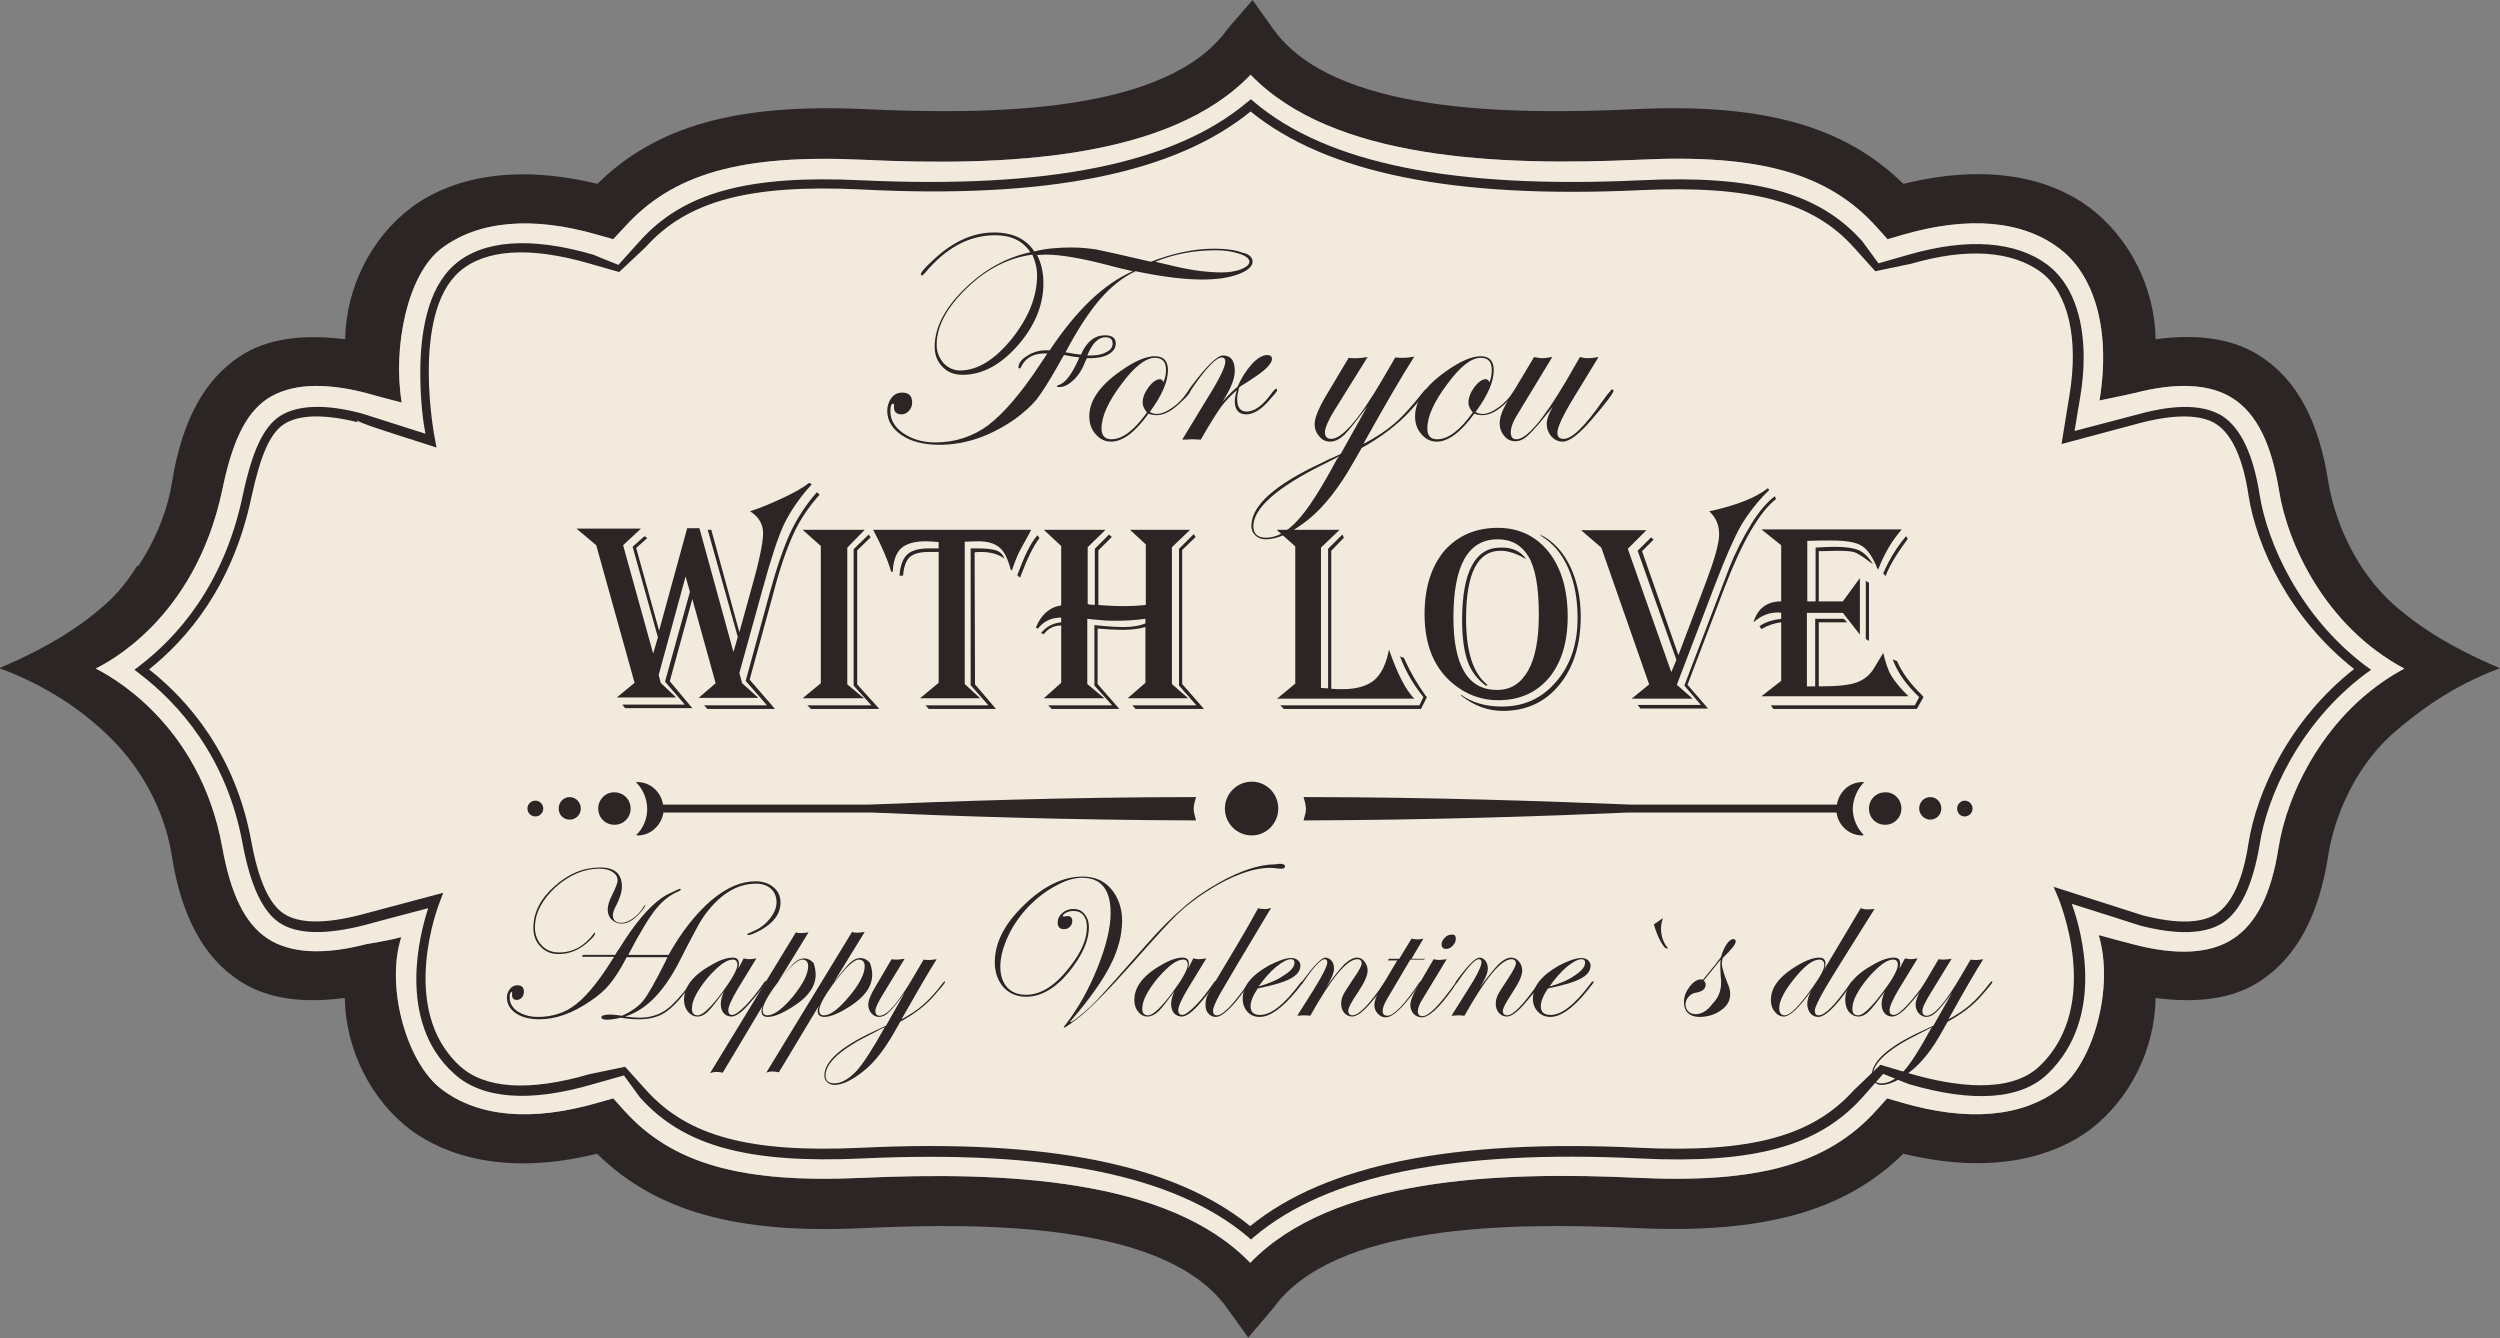 <?xml version="1.0" encoding="utf-8"?>
<!-- Generator: Adobe Illustrator 19.0.0, SVG Export Plug-In . SVG Version: 6.00 Build 0)  -->
<svg version="1.1" id="图层_1" xmlns="http://www.w3.org/2000/svg" xmlns:xlink="http://www.w3.org/1999/xlink" x="0px" y="0px"
	 width="632.3px" height="338.4px" viewBox="0 0 632.3 338.4" style="enable-background:new 0 0 632.3 338.4;" xml:space="preserve"
	>
<rect x="0" y="0" width="632.3" height="338.4" fill="#808080" stroke="none"/>
<style type="text/css">
	.st0{fill:#2B2526;}
	.st1{fill:#F2EADD;}
</style>
<g>
	<g>
		<path class="st0" d="M605.4,152.9c-10.3-9.2-15.1-22.3-16.5-30.9c-2.4-15.5-8-26-17.2-31.9c-7-4.6-16.1-5.7-26.5-4.3
			c-0.2-12.9-6.5-25.6-16.7-33.3c-8.4-6.3-23.5-11.8-47.1-6c-14.8-14.5-35.1-20.4-67.6-18.9c-32.1,1.5-76.6,1.1-91.8-20.3L316.8,0
			l-6.3,7.3c-15.2,21.4-59.7,21.8-91.8,20.3c-32.4-1.5-52.8,4.3-67.6,18.9c-23.5-5.7-38.7-0.3-47.1,6c-10.2,7.7-16.5,20.4-16.7,33.3
			c-10.5-1.3-19.6-0.3-26.6,4.3c-9.1,6-14.7,16.4-17.2,31.9c-0.9,5.9-3.6,13.8-8.5,21.1h-0.3c-2.2,3.5-4.7,6.8-8,9.7
			c-5.2,4.7-13.2,10.4-26.9,16.2c12.4,4.5,21,11,25.9,15.5c14.6,13.1,17.1,28.2,17.7,31.6c2.4,15.5,8,26,17.2,32
			c7,4.6,16.1,5.7,26.6,4.3c0.2,12.9,6.5,25.7,16.7,33.4c8.4,6.2,23.6,11.8,47.1,6c14.8,14.5,35.1,20.4,67.6,18.8
			c32.2-1.5,76.6-1,91.8,20.3l5.3,7.4l6.3-7.4c15.2-21.3,59.7-21.8,91.8-20.3c32.4,1.5,52.8-4.3,67.6-18.8c23.5,5.7,38.7,0.2,47.1-6
			c10.2-7.7,16.5-20.4,16.7-33.4c10.4,1.4,19.6,0.3,26.5-4.3c9.1-6,14.8-16.4,17.2-32c1.4-8.9,6.5-22.5,17.5-31.6
			c5.1-4.3,13.5-10.9,25.9-15.5C618.7,163.3,610.7,157.6,605.4,152.9z M576.3,214.3c-1.8,11.8-5.6,19.3-11.6,23.2
			c-5.7,3.7-14.1,4.2-24.9,1.4c0,0-6.2-1.6-9-2.4c4,13.3-1.4,32.5-10.1,39c-9.4,7.1-23.1,8.2-39.6,3.4l-3.8-1.1l-2.7,3
			c-12.3,13.6-29.7,18.5-60.2,17.1c-35.6-1.7-77.5,0-98.2,21.5c-20.6-21.5-62.6-23.1-98.2-21.5c-30.5,1.4-48-3.5-60.2-17.1l-2.7-3
			l-3.9,1.1c-16.5,4.8-30.2,3.7-39.5-3.4c-8.7-6.5-14.3-25.7-10.2-38.5c-3.2,0.9-8.9,1.8-8.9,1.8c-10.8,2.8-19.2,2.3-24.9-1.4
			c-5.9-3.9-9.4-11.5-11.5-23.2c-5.8-32-29.6-43.9-32-45.1c2.3-1.2,25-12.1,32-45.1c2.4-11.6,5.6-19.3,11.5-23.2
			c5.7-3.7,14.1-4.2,24.9-1.4c0,0,4.9,1.4,9,2.4c-2.3-13.9,1.4-32.5,10.1-39c9.3-7,23-8.2,39.5-3.4l3.9,1.1l2.8-3
			c12.2-13.6,29.6-18.5,60.2-17.1c35.6,1.7,77.5,0.1,98.2-21.5c20.7,21.5,62.6,23.1,98.2,21.5c30.6-1.5,48,3.5,60.2,17.1l2.7,3
			l3.8-1.1c16.5-4.8,30.2-3.7,39.6,3.4c8.7,6.5,13.2,20.2,10.2,38.5c3-0.6,8.9-1.9,8.9-1.9c10.8-2.8,19.2-2.3,24.9,1.4
			c6,3.9,9.7,11.5,11.6,23.2c2.1,13.3,11.5,34.3,31.7,45.1C587.8,180,578.4,201.1,576.3,214.3z"/>
		<path id="XMLID_116_" class="st1" d="M576.3,214.3c-1.8,11.8-5.6,19.3-11.6,23.2c-5.7,3.7-14.1,4.2-24.9,1.4c0,0-6.2-1.6-9-2.4
			c4,13.3-1.4,32.5-10.1,39c-9.4,7.1-23.1,8.2-39.6,3.4l-3.8-1.1l-2.7,3c-12.3,13.6-29.7,18.5-60.2,17.1c-35.6-1.7-77.5,0-98.2,21.5
			c-20.6-21.5-62.6-23.1-98.2-21.5c-30.5,1.4-48-3.5-60.2-17.1l-2.7-3l-3.9,1.1c-16.5,4.8-30.2,3.7-39.5-3.4
			c-8.7-6.5-14.3-25.7-10.2-38.5c-3.2,0.9-8.9,1.8-8.9,1.8c-10.8,2.8-19.2,2.3-24.9-1.4c-5.9-3.9-9.4-11.5-11.5-23.2
			c-5.8-32-29.6-43.9-32-45.1c2.3-1.2,25-12.1,32-45.1c2.4-11.6,5.6-19.3,11.5-23.2c5.7-3.7,14.1-4.2,24.9-1.4c0,0,4.9,1.4,9,2.4
			c-2.3-13.9,1.4-32.5,10.1-39c9.3-7,23-8.2,39.5-3.4l3.9,1.1l2.8-3c12.2-13.6,29.6-18.5,60.2-17.1c35.6,1.7,77.5,0.1,98.2-21.5
			c20.7,21.5,62.6,23.1,98.2,21.5c30.6-1.5,48,3.5,60.2,17.1l2.7,3l3.8-1.1c16.5-4.8,30.2-3.7,39.6,3.4c8.7,6.5,13.2,20.2,10.2,38.5
			c3-0.6,8.9-1.9,8.9-1.9c10.8-2.8,19.2-2.3,24.9,1.4c6,3.9,9.7,11.5,11.6,23.2c2.1,13.3,11.5,34.3,31.7,45.1
			C587.8,180,578.4,201.1,576.3,214.3z"/>
		<path class="st0" d="M315.5,25.8c-18.5,15.6-50.4,22-97.6,19.8c-28.8-1.4-45.1,3.1-56.1,15.4l-5.4,6l-6.4-2.6
			c-15.8-4.6-28-3.7-35.1,2.6c-6.9,6.1-8.6,17.5-8.6,27.3c0,7.4,0.8,12.9,1.3,15.4c-3.1-1-16-5.1-16-5.1c-9.3-2.5-16.5-2.2-20.9,0.7
			c-4.1,2.8-6.9,8.7-9.3,20c-4.8,22.9-16.8,36-26.1,43.1l-1.3,1l1.3,1c9.7,7.4,22.1,20.9,26.1,43.2c2,10.5,5,16.9,9.3,19.8
			c4.4,2.9,11.6,3.1,21.4,0.6c0,0,12.6-3.4,16.2-4.3c-1.1,3.4-3,10.2-3,17.9c0,8.2,2.1,17.3,9.6,24c7,6.4,19.2,7.3,35.1,2.6l7.8-2.2
			l4.1,5.6c11,12.3,27.3,16.7,56.1,15.4c47.2-2.2,79.1,4.2,97.6,19.8l0.8,0.7l0.8-0.7c18.5-15.6,50.5-22.1,97.6-19.8
			c28.9,1.4,45.1-3.1,56.2-15.4l5.3-6l6.5,2.6c16.4,4.8,28.5,3.9,35.2-2.7c7.2-7,9.4-16,9.4-24.1c0-8.1-2.1-15.2-3.4-18.8
			c3.9,1.2,17.3,5.5,17.3,5.5c9.3,2.4,16.4,2.2,20.9-0.7c4.5-3,7.6-9.7,9.3-19.7c1.8-12.1,10-30.7,26.8-43.3l1.4-1l-1.4-1
			c-16.7-12.6-24.9-31.2-26.8-43.3c-1.6-10.1-4.7-16.7-9.3-19.8c-4.5-2.9-11.6-3.2-21.1-0.6c0,0-13.3,3.5-16.4,4.3
			c0.4-2.6,1.4-8.4,1.4-8.4c0.6-3.6,0.9-7,0.9-10.2c0-10.6-3.2-18.9-9.1-23.4c-8-6-20.2-6.9-35.1-2.6l-7.7,2.2l-4.1-5.6
			c-11-12.3-27.3-16.8-56.2-15.4c-47.1,2.2-79.1-4.2-97.6-19.8l-0.8-0.7L315.5,25.8z M316.3,28.2c19.2,15.6,51.3,22.1,98.5,19.9
			c28-1.3,43.7,2.9,54.1,14.5l5.4,6l9.1-1.9c14.1-4.1,25.5-3.3,32.9,2.2c6.8,5.2,9.5,16.8,7.1,31.1l-2,12.3l20.2-5.4
			c8.6-2.2,15.2-2.1,19,0.4c3.9,2.6,6.7,8.6,8.1,18c2,12.8,10.2,30.9,26.7,43.9c-16.5,13-24.6,31.1-26.7,44
			c-1.4,9.3-4.2,15.3-8.1,17.9c-3.8,2.5-10.2,2.6-18.7,0.4c-0.3-0.1-22.5-7.2-22.5-7.2l1.1,2.6c0.1,0.2,11.5,27.1-4.5,42.6
			c-7.5,7.4-21.9,5.2-32.7,2.1l-7.7-2.3l-6.7,6.4c-10.5,11.7-26.1,15.9-54.2,14.6c-47.2-2.3-79.4,4.3-98.5,19.8
			c-19.2-15.6-51.3-22.1-98.6-19.8c-28,1.3-43.6-2.9-54.1-14.5l-5.4-6l-9.1,1.9c-15.1,4.4-26.4,3.7-32.7-2.1
			c-15.8-14.4-5.2-41.2-5.1-41.4l0.9-2.4l-21,5.6c-9,2.3-15.5,2.2-19.3-0.3c-3.7-2.4-6.4-8.4-8.2-18.1c-4-22.2-16-35.9-25.9-43.7
			c9.4-7.5,21.1-20.8,25.9-43.6c2.3-10.6,4.7-16.1,8.2-18.4c3.8-2.5,10.2-2.6,18.7-0.5c0,0-0.2-0.3-0.3-0.5
			c1.5,0.9,5.8,2.3,18.1,6.2l2.1,0.7l-0.4-2.2c-0.1-0.3-6.1-31.5,6.2-42.3c6.5-5.7,17.8-6.4,32.7-2.1l7.7,2.2l6.7-6.3
			c10.5-11.7,26.2-15.9,54.2-14.6C265,50.4,297.1,43.8,316.3,28.2z"/>
	</g>
	<g>
		<path id="XMLID_113_" class="st0" d="M323.3,204.5c0,3.7-3,6.8-6.7,6.8c-3.8,0-6.8-3.1-6.8-6.8c0-3.8,3.1-6.8,6.8-6.8
			C320.3,197.7,323.3,200.7,323.3,204.5z"/>
		<path id="XMLID_112_" class="st0" d="M480.9,204.5c0,2.3-1.8,4.1-4.1,4.1c-2.4,0-4.1-1.8-4.1-4.1c0-2.3,1.8-4.1,4.1-4.1
			C479.1,200.3,480.9,202.2,480.9,204.5z"/>
		<path id="XMLID_111_" class="st0" d="M491,204.5c0,1.6-1.3,2.8-2.8,2.8s-2.8-1.3-2.8-2.8c0-1.6,1.2-2.9,2.8-2.9
			S491,202.9,491,204.5z"/>
		<path id="XMLID_110_" class="st0" d="M498.9,204.5c0,1.1-0.9,2-2,2c-1.1,0-1.9-0.9-1.9-2c0-1.1,0.9-2,1.9-2
			C498,202.5,498.9,203.4,498.9,204.5z"/>
		<path id="XMLID_109_" class="st0" d="M471.5,197.8h-0.4c-3.4,0-6,2.5-6.5,5.7h-52.1c-20.4-0.8-49.7-1.9-82.8-1.9
			c0.2,0.9,0.6,1.8,0.6,3c0,1.1-0.4,1.9-0.6,2.9c32.7-0.1,61.8-1.1,82.2-2h52.6c0.4,3.2,3.1,5.8,6.5,5.8c0.1,0,0.2-0.1,0.4-0.1
			c-1.7-1.7-2.8-4.1-2.8-6.7C468.7,201.9,469.8,199.5,471.5,197.8z"/>
		<path id="XMLID_108_" class="st0" d="M151.3,204.5c0,2.3,1.8,4.1,4.1,4.1c2.3,0,4.1-1.8,4.1-4.1c0-2.3-1.8-4.1-4.1-4.1
			C153.2,200.3,151.3,202.2,151.3,204.5z"/>
		<path id="XMLID_107_" class="st0" d="M141.3,204.5c0,1.6,1.2,2.8,2.8,2.8c1.6,0,2.8-1.3,2.8-2.8c0-1.6-1.3-2.9-2.8-2.9
			C142.5,201.6,141.3,202.9,141.3,204.5z"/>
		<path id="XMLID_106_" class="st0" d="M133.4,204.5c0,1.1,0.9,2,2,2c1.1,0,2-0.9,2-2c0-1.1-0.9-2-2-2
			C134.3,202.5,133.4,203.4,133.4,204.5z"/>
		<path id="XMLID_105_" class="st0" d="M160.8,197.8h0.4c3.3,0,6,2.5,6.5,5.7h52c20.5-0.8,49.7-1.9,82.8-1.9c-0.2,0.9-0.6,1.8-0.6,3
			c0,1.1,0.4,1.9,0.6,2.9c-32.8-0.1-61.8-1.1-82.2-2h-52.5c-0.5,3.2-3.2,5.8-6.5,5.8c-0.1,0-0.2-0.1-0.4-0.1
			c1.8-1.7,2.8-4.1,2.8-6.7C163.6,201.9,162.6,199.5,160.8,197.8z"/>
	</g>
	<g>
		<path class="st0" d="M197.4,228.3c0,2.8-1.7,5.1-5.1,7c-1.5,0.8-2.5,1.2-3.1,1.2c-0.1,0-0.2-0.1-0.2-0.2c0-0.1,0.2-0.2,0.7-0.4
			c2-0.8,3.6-1.8,4.8-3.3c1.2-1.4,1.9-2.9,1.9-4.4c0-1.4-0.5-2.6-1.4-3.4c-1-0.9-2.2-1.3-3.8-1.3c-5,0-9.5,2.9-13.5,8.7
			c-0.7,1-2.8,4.9-6.2,11.6c-3.8,7.2-8.2,11.7-13.4,13.3c1.5,0.2,2.8,0.3,3.6,0.3c3.2,0,5.9-1,8.1-3.1c1.9-1.8,3.7-3.9,5.3-6.3
			c0.2-0.2,0.3-0.3,0.4-0.3c0.1,0,0.1,0.1,0.1,0.1c0,0.2-0.8,1.3-2.5,3.4c-1.9,2.5-3.7,4.2-5.4,5.2c-1.6,0.9-3.6,1.4-6,1.4
			c-1.4,0-3-0.1-4.7-0.4c-1.3,0.3-2.5,0.5-3.5,0.5c-0.9,0-1.4-0.2-1.4-0.6c0-0.4,0.7-0.7,2.1-0.7c0.8,0,1.8,0.1,3.1,0.3
			c2.3-1,4.1-2.3,5.3-3.7c1.3-1.6,3.2-5,5.8-10.2l0.4-0.9h-10.3c-1.6,3.1-3.1,5.4-4.3,6.8c-1.2,1.5-2.8,2.9-4.9,4.3
			c-4.5,3.1-8.8,4.6-12.9,4.6c-2.4,0-4.4-0.5-5.9-1.5c-1.5-1-2.3-2.4-2.3-4c0-0.9,0.3-1.6,0.8-2.2c0.5-0.6,1.1-0.9,1.8-0.9
			c1.2,0,1.7,0.5,1.7,1.7c0,0.5-0.2,1-0.5,1.4c-0.4,0.4-0.8,0.6-1.3,0.6c-0.8,0-1.2-0.4-1.2-1.3c0.1-0.4,0-0.7-0.1-0.7
			c-0.3,0-0.5,0.5-0.5,1.4c0,1.4,0.7,2.6,2,3.5c1.4,0.9,3.1,1.4,5.2,1.4c3.7,0,7-1.1,9.7-3.3c2.8-2.2,6-6.2,9.5-11.9h-8.1l0.2-0.5
			h8.2c0.2-0.4,0.5-0.9,1.1-1.7c3.7-6,7.2-10.2,10.4-12.5c0.7-0.5,1.6-1.1,2.8-1.6c1.2-0.6,1.9-0.9,2.1-0.9c0.1,0,0.2,0.1,0.2,0.2
			c0,0.1-0.2,0.2-0.5,0.4c-2.2,0.9-4.1,2.4-5.8,4.5c-1.7,2.1-4.1,6-7,11.6h10.2c3.3-5.9,6.9-10.4,10.7-13.7
			c3.9-3.3,7.6-4.9,11.3-4.9c1.8,0,3.3,0.5,4.4,1.4C196.9,225.4,197.4,226.7,197.4,228.3z M163.2,228.9c0,0.4-0.5,1.1-1.5,2.2
			c-1.6,1.7-3,2.5-4.5,2.5c-1,0-1.8-0.4-2.5-1c-0.7-0.7-1-1.6-1-2.6c0-1,0.4-2.2,1.1-3.6c0.9-1.8,1.4-3.1,1.4-3.7
			c0-0.9-0.4-1.6-1.3-2.2c-0.8-0.5-1.9-0.8-3.3-0.8c-3.9,0-7.6,1.6-11.1,4.7c-3.4,3.2-5.2,6.5-5.2,10.2c0,1.8,0.6,3.3,1.7,4.5
			c1.1,1.2,2.6,1.8,4.4,1.8c3.5,0,6.4-1.6,8.8-4.8c0-0.1,0.1-0.2,0.1-0.2c0.1,0,0.2,0.1,0.2,0.2c0,0.4-0.6,1.1-1.7,2.1
			c-2.3,2.1-4.8,3.1-7.5,3.1c-1.9,0-3.4-0.6-4.6-1.9c-1.2-1.2-1.8-2.8-1.8-4.7c0-3.9,1.8-7.4,5.3-10.5c3.5-3.2,7.4-4.8,11.6-4.8
			c3.7,0,5.5,1.6,5.5,4.9c0,1.1-0.4,2.4-1.1,4c-0.8,1.5-1.2,2.5-1.2,3.1c0,1.3,0.7,2,2.2,2c0.9,0,1.9-0.4,3-1.2
			c1.1-0.8,2-1.8,2.6-2.9c0.1-0.2,0.2-0.3,0.3-0.3C163.2,228.6,163.2,228.7,163.2,228.9z"/>
		<path class="st0" d="M193.7,248.3c0,0.4-1.2,2.1-3.8,5.1c-2.1,2.5-3.7,3.7-4.9,3.7c-0.8,0-1.5-0.3-2-0.9c-0.5-0.6-0.7-1.4-0.7-2.3
			c0-0.9,0.3-2,0.8-3.1c-1.8,2.4-3.1,4.1-4,5c-0.9,0.9-1.8,1.3-2.7,1.3c-0.9,0-1.7-0.4-2.4-1.2c-0.6-0.8-1-1.8-1-3
			c0-3.4,2.4-6.4,7.2-9c2.1-1.2,3.8-1.7,5.1-1.7c1.1,0,1.6,0.5,1.6,1.6c0,0.3-0.1,0.7-0.2,1.2l1.4-2.6c0.5,0.1,1,0.2,1.4,0.2
			c0.5,0,1.1-0.1,1.8-0.2l-4.7,7.7c-1.6,2.7-2.4,4.5-2.4,5.4c0,0.8,0.3,1.2,1,1.2c0.7,0,1.8-0.8,3.4-2.4c1.5-1.6,3.2-3.6,4.7-5.9
			c0.1-0.2,0.2-0.3,0.3-0.3C193.7,248.2,193.7,248.2,193.7,248.3z M186.5,244c0-0.9-0.4-1.3-1.2-1.3c-1.6,0-3.7,1.6-6.4,4.7
			c-2.6,3.2-3.9,5.7-3.9,7.7c0,1.2,0.5,1.7,1.5,1.7c1.2,0,3.3-2,6.3-6C185.2,247.5,186.5,245.2,186.5,244z"/>
		<path class="st0" d="M206.3,246.5c0,2.9-1.8,5.5-5.3,7.8c-2.9,1.9-5.1,2.9-6.8,2.9c-1.1,0-1.6-0.5-1.6-1.5c0-0.3,0.1-0.8,0.3-1.3
			l-10.1,16.9c-0.7-0.1-1.1-0.2-1.5-0.2c-0.6,0-1.1,0.1-1.7,0.3l21.7-35.6c0.5,0.2,0.9,0.2,1.4,0.2c0.5,0,1.1-0.1,1.8-0.2l-7.8,12.7
			c1.9-2.5,3.3-4.1,4.1-4.9c0.9-0.8,1.7-1.2,2.6-1.2c0.9,0,1.7,0.4,2.4,1.2C206,244.3,206.3,245.3,206.3,246.5z M204.4,244.4
			c0-1.1-0.5-1.7-1.5-1.7c-1.3,0-3.4,2.1-6.5,6.2c-2.4,3.2-3.5,5.4-3.5,6.6c0,0.9,0.4,1.3,1.2,1.3c1.6,0,3.8-1.6,6.4-4.7
			C203.1,248.9,204.4,246.3,204.4,244.4z"/>
		<path class="st0" d="M220.6,246.5c0,2.9-1.8,5.5-5.3,7.8c-2.9,1.9-5.2,2.9-6.8,2.9c-1.1,0-1.7-0.5-1.7-1.5c0-0.3,0.1-0.8,0.3-1.3
			L197,271.2c-0.6-0.1-1.1-0.2-1.5-0.2c-0.6,0-1.2,0.1-1.7,0.3l21.7-35.6c0.5,0.2,1,0.2,1.4,0.2c0.5,0,1-0.1,1.8-0.2l-7.8,12.7
			c1.9-2.5,3.3-4.1,4.1-4.9c0.9-0.8,1.7-1.2,2.6-1.2c0.9,0,1.7,0.4,2.4,1.2C220.3,244.3,220.6,245.3,220.6,246.5z M218.7,244.4
			c0-1.1-0.5-1.7-1.5-1.7c-1.3,0-3.4,2.1-6.5,6.2c-2.3,3.2-3.5,5.4-3.5,6.6c0,0.9,0.4,1.3,1.2,1.3c1.6,0,3.7-1.6,6.3-4.7
			C217.4,248.9,218.7,246.3,218.7,244.4z"/>
		<path class="st0" d="M239,248.4c0,0.3-1,1.4-2.9,3.6c-2.1,2.4-4.9,4.5-8.4,6.4l-1.3,2.3c-2.6,4.6-5.2,8-8,10.2
			c-2.9,2.3-5.3,3.5-7.4,3.5c-0.7,0-1.4-0.3-1.8-0.7c-0.5-0.5-0.7-1-0.7-1.7c0-3.5,4.1-7.2,12.2-11c0.7-0.3,1.7-0.8,3-1.4l0.4-0.2
			l4.7-8.3c-1.8,2.5-3.2,4.2-4,4.9c-0.8,0.8-1.6,1.2-2.5,1.2c-0.7,0-1.3-0.3-1.9-0.9c-0.5-0.6-0.8-1.3-0.8-2.2c0-1,0.6-2.6,1.9-4.7
			l4-6.8c0.4,0.1,0.9,0.1,1.4,0.1c0.4,0,1.1-0.1,1.9-0.2l-5.2,8.5c-1.5,2.4-2.2,3.9-2.2,4.7c0,0.8,0.4,1.2,1.1,1.2
			c1.9,0,4.8-3.4,8.7-10.1l2.4-4.1c0.4,0.1,0.9,0.1,1.5,0.1c0.5,0,1-0.1,1.8-0.2c-2.2,3.5-5.1,8.5-8.9,15.2c2.1-1.1,3.9-2.3,5.4-3.6
			c1.5-1.3,3.2-3.1,5-5.5c0.3-0.3,0.4-0.5,0.5-0.5C239,248.2,239,248.2,239,248.4z M223.8,259.8c-0.3,0.1-1.3,0.6-3,1.5
			c-8,3.9-12,7.5-12,10.7c0,1.3,0.7,2,2.2,2c1.8,0,3.7-1.1,5.6-3.1c1.8-2,4.1-5.6,6.9-10.6L223.8,259.8z"/>
		<path class="st0" d="M325,219.1c0,0.4-0.3,0.6-0.8,0.6h-0.5c-1-0.1-1.7-0.2-2.4-0.2c-4.5,0-9.9,2-16,5.9c-3,1.9-5.5,3.9-7.5,5.8
			c-2,1.9-5.7,6-11.2,12.2c-6.5,7.3-11.3,12.2-14.6,14.6c-1.7,1.3-2.7,1.9-2.8,1.9c-0.1,0-0.2-0.1-0.2-0.1c0,0,0.2-0.3,0.6-0.8
			c3.1-4,5.8-8.8,8-14.3c2.2-5.5,3.3-10.1,3.3-13.8c0-5.9-2.4-8.9-7.2-8.9c-1.9,0-4.1,0.6-6.6,2c-2.5,1.3-4.7,3-6.8,5.1
			c-2.2,2.3-4,4.8-5.3,7.6c-1.3,2.8-2,5.4-2,7.8c0,2.2,0.6,3.9,1.7,5.2c1.2,1.3,2.8,1.9,4.8,1.9c3.9,0,7.7-2.5,11.4-7.5
			c2.7-3.5,4-6.7,4-9.6c0-1.3-0.3-2.3-0.9-3c-0.6-0.8-1.5-1.1-2.5-1.1c-0.6,0-1.2,0.1-1.8,0.4c-0.6,0.3-0.9,0.6-0.9,0.9
			c0,0.1,0.1,0.1,0.2,0.1h0.2c0.5-0.1,0.8-0.1,0.8-0.1c0.8,0,1.2,0.4,1.2,1.3c0,0.5-0.2,1-0.6,1.4c-0.4,0.4-0.9,0.6-1.5,0.6
			c-1.1,0-1.6-0.6-1.6-1.7c0-0.9,0.4-1.7,1.2-2.4c0.8-0.7,1.7-1,2.8-1c1.2,0,2.1,0.4,2.8,1.3c0.7,0.8,1.1,1.9,1.1,3.3
			c0,3.5-1.7,7.2-5.1,11.4c-3.5,4.2-7.1,6.2-10.8,6.2c-2.3,0-4.2-0.8-5.7-2.4c-1.4-1.6-2.2-3.7-2.2-6.3c0-4.9,2.4-9.7,7.4-14.5
			c4.9-4.8,9.9-7.2,14.8-7.2c3,0,5.4,1,7.2,3.1c1.8,2.1,2.8,4.8,2.8,8.1c0,3.6-1,7.4-3,11.3c-2,3.9-5.3,8.6-9.8,13.8
			c-0.2,0.2-0.3,0.3-0.3,0.4l0.1,0.1c0.3,0,1.4-0.8,3.3-2.4c1.4-1.2,3-2.7,4.5-4.4c1.4-1.5,5.1-5.7,11.1-12.5c3.5-4,6.7-7.2,9.4-9.5
			c2.7-2.4,5.7-4.5,9.1-6.4c5.5-3.1,10.3-4.7,14.4-4.7C324.3,218.3,325,218.6,325,219.1z"/>
		<path class="st0" d="M307.6,248.3c0,0.4-1.3,2.1-3.8,5.1c-2.1,2.5-3.7,3.7-4.9,3.7c-0.8,0-1.5-0.3-2-0.9c-0.5-0.6-0.7-1.4-0.7-2.3
			c0-0.9,0.3-2,0.8-3.1c-1.8,2.4-3.1,4.1-4,5c-1,0.9-1.9,1.3-2.8,1.3c-0.9,0-1.7-0.4-2.3-1.2c-0.7-0.8-1-1.8-1-3
			c0-3.4,2.4-6.4,7.1-9c2.1-1.2,3.8-1.7,5.1-1.7c1.1,0,1.6,0.5,1.6,1.6c0,0.3-0.1,0.7-0.2,1.2l1.3-2.6c0.5,0.1,1,0.2,1.4,0.2
			c0.5,0,1.1-0.1,1.9-0.2l-4.7,7.7c-1.6,2.7-2.4,4.5-2.4,5.4c0,0.8,0.4,1.2,1,1.2c0.7,0,1.8-0.8,3.4-2.4c1.6-1.6,3.1-3.6,4.7-5.9
			c0.1-0.2,0.2-0.3,0.3-0.3C307.6,248.2,307.6,248.2,307.6,248.3z M300.4,244c0-0.9-0.4-1.3-1.2-1.3c-1.6,0-3.7,1.6-6.4,4.7
			c-2.6,3.2-3.9,5.7-3.9,7.7c0,1.2,0.5,1.7,1.5,1.7c1.2,0,3.3-2,6.3-6C299.1,247.5,300.4,245.2,300.4,244z"/>
		<path class="st0" d="M321.5,229.6c-7.4,12.3-11.7,19.6-12.9,21.7c-1.2,2.2-1.8,3.6-1.8,4.3c0,0.8,0.3,1.2,1,1.2
			c1.5,0,4.2-2.8,8.1-8.4c0.1-0.2,0.2-0.3,0.3-0.3c0.1,0,0.1,0.1,0.1,0.1c0,0.1-0.1,0.3-0.3,0.5l-1.1,1.6c-3.3,4.6-5.8,6.9-7.4,6.9
			c-0.8,0-1.4-0.3-1.9-0.9c-0.5-0.5-0.7-1.3-0.7-2.2c0-1,0.2-1.9,0.7-2.8c0.5-0.9,2-3.5,4.6-7.8c3.2-5.3,5.9-9.9,8-13.8
			c0.6,0.2,1,0.2,1.4,0.2C320.3,230,320.9,229.8,321.5,229.6z"/>
		<path class="st0" d="M329.6,248.4c0,0-0.1,0.3-0.5,0.7l-1.1,1.4c-3.7,4.5-6.8,6.7-9.4,6.7c-1.2,0-2.3-0.4-3.1-1.3
			c-0.8-0.9-1.2-2-1.2-3.3c0-3.2,2.2-5.9,6.6-8.4c2.4-1.2,4.2-1.9,5.7-1.9c0.7,0,1.2,0.2,1.6,0.5c0.5,0.4,0.7,0.9,0.7,1.4
			c0,1.3-0.8,2.4-2.5,3.3c-1.6,0.9-4.4,1.7-8.3,2.5c-1.2,1.8-1.8,3.3-1.8,4.5c0,1.5,0.8,2.2,2.4,2.2c2.8,0,6.2-2.7,10.2-8.1
			c0.2-0.3,0.4-0.4,0.5-0.4C329.6,248.2,329.6,248.3,329.6,248.4z M327.4,243.5c0-0.6-0.3-0.9-0.9-0.9c-0.9,0-2.2,0.7-3.7,1.9
			c-1.6,1.3-3,3-4.5,5c2.5-0.7,4.7-1.6,6.4-2.8C326.5,245.6,327.4,244.5,327.4,243.5z"/>
		<path class="st0" d="M350.7,248.3c0,0.4-1.3,2.1-3.8,5.1c-2.1,2.5-3.7,3.7-4.9,3.7c-0.8,0-1.4-0.3-2-0.9c-0.5-0.6-0.8-1.4-0.8-2.3
			c0-0.8,0.2-1.5,0.5-2.2c0.3-0.7,1.2-2,2.5-4c1.5-2.1,2.2-3.5,2.2-4c0-0.7-0.4-1.1-1.1-1.1c-2.6,0-6.6,4.8-11.9,14.3
			c-0.9-0.1-1.4-0.1-1.6-0.1c-0.6,0-1.2,0.1-1.7,0.1l4.1-6.5c2.3-3.7,3.5-6.1,3.5-7c0-0.5-0.2-0.8-0.7-0.8c-0.9,0-2.7,1.9-5.3,5.7
			c-0.1,0.2-0.3,0.3-0.4,0.4c-0.1,0-0.1-0.1-0.1-0.2c0-0.1,0.1-0.2,0.1-0.2l0.5-0.7c2.7-3.6,4.5-5.4,5.4-5.4c0.6,0,1.1,0.3,1.6,0.8
			c0.4,0.5,0.6,1.2,0.6,2c0,1.1-0.7,2.7-2,4.7c2-2.8,3.6-4.8,4.7-5.9c1.1-1,2.2-1.6,3.1-1.6c0.8,0,1.4,0.3,1.9,1
			c0.5,0.6,0.8,1.4,0.8,2.3c0,1.2-0.8,3-2.4,5.4c-1.7,2.5-2.5,4-2.5,4.8c0,0.7,0.4,1.1,1.1,1.1c1.6,0,4.3-2.8,8.1-8.4
			c0.1-0.2,0.2-0.3,0.3-0.3C350.7,248.2,350.7,248.2,350.7,248.3z"/>
		<path class="st0" d="M360.4,242.3l-0.2,0.4h-3.5l-5.9,10c-0.7,1.2-1.1,2.2-1.1,3c0,0.8,0.4,1.2,1.2,1.2c1.6,0,4.3-2.8,8.1-8.4
			c0.1-0.2,0.2-0.3,0.3-0.3c0.1,0,0.2,0.1,0.2,0.1c0,0.1-0.1,0.2-0.3,0.5l-1.2,1.6c-3.3,4.6-5.8,6.9-7.5,6.9c-0.8,0-1.5-0.3-2-0.9
			c-0.6-0.6-0.9-1.4-0.9-2.2c0-1,0.5-2.4,1.4-3.9l4.4-7.4H351l0.3-0.4h2.6l3.1-5.1c0.5,0.1,1,0.2,1.5,0.2s1-0.1,1.5-0.2l-3,5.1
			H360.4z"/>
		<path class="st0" d="M368.6,248.3c0,0.1-0.1,0.2-0.3,0.5l-1.1,1.6c-3.3,4.6-5.8,6.9-7.6,6.9c-0.8,0-1.5-0.3-2.1-0.9
			c-0.5-0.6-0.8-1.4-0.8-2.2c0-1,0.6-2.6,1.8-4.6l4.1-7c0.5,0.1,1,0.2,1.3,0.2c0.5,0,1.1-0.1,2-0.2l-6,9.9c-0.9,1.4-1.3,2.5-1.3,3.3
			c0,0.8,0.4,1.2,1.2,1.2c1.6,0,4.3-2.8,8.3-8.4c0.1-0.2,0.2-0.3,0.3-0.3C368.6,248.2,368.6,248.2,368.6,248.3z M368.2,237.4
			c0,0.6-0.2,1.2-0.7,1.7c-0.5,0.6-1.1,0.9-1.7,0.9c-0.8,0-1.2-0.4-1.2-1.2c0-0.6,0.3-1.1,0.8-1.6c0.5-0.6,1.1-0.8,1.7-0.8
			C367.9,236.3,368.2,236.7,368.2,237.4z"/>
		<path class="st0" d="M389.8,248.3c0,0.4-1.2,2.1-3.8,5.1c-2.1,2.5-3.7,3.7-4.9,3.7c-0.8,0-1.4-0.3-2-0.9c-0.5-0.6-0.8-1.4-0.8-2.3
			c0-0.8,0.2-1.5,0.5-2.2c0.3-0.7,1.2-2,2.5-4c1.4-2.1,2.1-3.5,2.1-4c0-0.7-0.4-1.1-1.1-1.1c-2.6,0-6.6,4.8-11.9,14.3
			c-0.9-0.1-1.4-0.1-1.6-0.1c-0.6,0-1.2,0.1-1.7,0.1l4.1-6.5c2.4-3.7,3.5-6.1,3.5-7c0-0.5-0.2-0.8-0.7-0.8c-0.9,0-2.7,1.9-5.3,5.7
			c-0.1,0.2-0.3,0.3-0.4,0.4c-0.1,0-0.1-0.1-0.2-0.2c0.1-0.1,0.1-0.2,0.1-0.2l0.5-0.7c2.7-3.6,4.5-5.4,5.5-5.4
			c0.6,0,1.1,0.3,1.5,0.8c0.4,0.5,0.6,1.2,0.6,2c0,1.1-0.7,2.7-2,4.7c2.1-2.8,3.7-4.8,4.8-5.9c1.1-1,2.1-1.6,3.1-1.6
			c0.8,0,1.4,0.3,2,1c0.5,0.6,0.8,1.4,0.8,2.3c0,1.2-0.8,3-2.4,5.4c-1.6,2.5-2.5,4-2.5,4.8c0,0.7,0.4,1.1,1.1,1.1
			c1.5,0,4.2-2.8,8.1-8.4c0.1-0.2,0.2-0.3,0.3-0.3C389.8,248.2,389.8,248.2,389.8,248.3z"/>
		<path class="st0" d="M403.1,248.4c0,0-0.2,0.3-0.5,0.7l-1.1,1.4c-3.6,4.5-6.8,6.7-9.4,6.7c-1.2,0-2.3-0.4-3.1-1.3
			c-0.9-0.9-1.3-2-1.3-3.3c0-3.2,2.2-5.9,6.6-8.4c2.3-1.2,4.2-1.9,5.7-1.9c0.6,0,1.2,0.2,1.6,0.5c0.4,0.4,0.7,0.9,0.7,1.4
			c0,1.3-0.8,2.4-2.5,3.3c-1.6,0.9-4.4,1.7-8.3,2.5c-1.2,1.8-1.8,3.3-1.8,4.5c0,1.5,0.8,2.2,2.5,2.2c2.8,0,6.2-2.7,10.2-8.1
			c0.2-0.3,0.4-0.4,0.6-0.4C403.1,248.2,403.1,248.3,403.1,248.4z M400.9,243.5c0-0.6-0.3-0.9-0.9-0.9c-0.9,0-2.2,0.7-3.7,1.9
			c-1.5,1.3-3,3-4.4,5c2.6-0.7,4.7-1.6,6.4-2.8C400,245.6,400.9,244.5,400.9,243.5z"/>
		<path class="st0" d="M421.8,239.8c0,0.1-0.1,0.1-0.2,0.1c-0.5,0-1-0.7-1.7-2c-0.7-1.3-1.2-2.7-1.6-4.1l2.3-1.6
			c-0.3,0.9-0.5,1.7-0.5,2.6c0,1.8,0.5,3.4,1.5,4.7C421.7,239.5,421.7,239.6,421.8,239.8z"/>
		<path class="st0" d="M439,238.1c0,0.7-1.1,2.1-3.3,4.2c-0.1,0.5-0.2,1-0.2,1.4c0,1,0.5,2.6,1.4,4.9c0.5,1.1,0.7,2,0.7,2.8
			c0,1.6-0.7,3-2.3,4.1c-1.5,1.1-3.4,1.7-5.5,1.7c-1.2,0-2.1-0.3-2.9-1c-0.7-0.7-1-1.6-1-2.8c0-1.3,0.5-2.6,1.4-3.8
			c0.9-1.2,1.9-1.9,2.9-1.9c0.2,0,0.3,0,0.5,0.1l2.1-2.6c0.7-0.8,1.5-1.8,2.5-3.2c0.3-1.2,0.8-2.3,1.4-3.2c0.6-0.9,1.2-1.3,1.8-1.3
			C438.8,237.6,439,237.8,439,238.1z M435.3,248.5c0-0.5,0-1-0.1-1.6c0-0.5-0.1-1.3-0.1-2.2c0-0.8,0-1.4,0.1-2c-1,1.2-2.4,3-4.3,5.3
			c0.3,0.3,0.5,0.6,0.5,1c0,1.1-0.8,1.8-2.6,2.1c-0.7,0.1-1.3,0.5-1.8,1.1c-0.5,0.6-0.7,1.2-0.7,1.8c0,0.7,0.2,1.3,0.7,1.8
			c0.5,0.5,1.2,0.7,1.9,0.7c1.4,0,2.9-0.8,4.2-2.6C434.7,252.3,435.3,250.5,435.3,248.5z"/>
		<path class="st0" d="M474.1,229.9c-6.6,10.5-10.8,17.2-12.5,20.1c-1.7,3-2.6,4.8-2.6,5.6c0,0.8,0.3,1.2,1,1.2
			c1.6,0,4.3-2.8,8.2-8.4c0.1-0.2,0.2-0.3,0.3-0.3c0.1,0,0.2,0.1,0.2,0.1c0,0.1-0.1,0.2-0.3,0.5l-1.1,1.6c-3.3,4.6-5.8,6.9-7.4,6.9
			c-0.8,0-1.5-0.3-2-0.9c-0.5-0.6-0.8-1.4-0.8-2.4c0-0.9,0.3-2.1,1-3.3c-3.1,4.3-5.4,6.5-6.9,6.5c-0.9,0-1.7-0.4-2.3-1.2
			c-0.7-0.8-1-1.8-1-3c0-2.9,1.8-5.5,5.4-7.9c2.9-1.9,5.1-2.8,6.8-2.8c1.1,0,1.6,0.5,1.6,1.6c0,0.5-0.1,1.1-0.5,1.7l9.4-15.8
			c0.6,0.2,1.1,0.3,1.7,0.3C472.6,230,473.1,230,474.1,229.9z M461.4,244.1c0-0.9-0.4-1.4-1.3-1.4c-1.6,0-3.7,1.6-6.2,4.7
			c-2.6,3.2-3.9,5.7-3.9,7.6c0,1.2,0.5,1.8,1.4,1.8c1.4,0,3.8-2.5,7.2-7.3C460.5,246.8,461.4,245.1,461.4,244.1z"/>
		<path class="st0" d="M487.3,248.3c0,0.4-1.2,2.1-3.8,5.1c-2.1,2.5-3.7,3.7-4.9,3.7c-0.9,0-1.5-0.3-2-0.9c-0.5-0.6-0.7-1.4-0.7-2.3
			c0-0.9,0.3-2,0.8-3.1c-1.8,2.4-3.1,4.1-4,5c-0.9,0.9-1.8,1.3-2.7,1.3c-0.9,0-1.7-0.4-2.4-1.2c-0.6-0.8-0.9-1.8-0.9-3
			c0-3.4,2.4-6.4,7.2-9c2.1-1.2,3.8-1.7,5.1-1.7c1.1,0,1.6,0.5,1.6,1.6c0,0.3-0.1,0.7-0.2,1.2l1.4-2.6c0.5,0.1,1,0.2,1.4,0.2
			c0.5,0,1.1-0.1,1.8-0.2l-4.7,7.7c-1.6,2.7-2.4,4.5-2.4,5.4c0,0.8,0.3,1.2,1.1,1.2c0.7,0,1.8-0.8,3.3-2.4c1.5-1.6,3.1-3.6,4.7-5.9
			c0.1-0.2,0.2-0.3,0.3-0.3C487.2,248.2,487.3,248.2,487.3,248.3z M480,244c0-0.9-0.4-1.3-1.2-1.3c-1.6,0-3.7,1.6-6.4,4.7
			c-2.6,3.2-3.9,5.7-3.9,7.7c0,1.2,0.5,1.7,1.5,1.7c1.2,0,3.3-2,6.3-6C478.8,247.5,480,245.2,480,244z"/>
		<path class="st0" d="M503.9,248.4c0,0.3-1,1.4-2.9,3.6c-2.1,2.4-4.9,4.5-8.4,6.4l-1.3,2.3c-2.5,4.6-5.2,8-8,10.2
			c-2.9,2.3-5.4,3.5-7.4,3.5c-0.8,0-1.4-0.3-1.8-0.7c-0.5-0.5-0.7-1-0.7-1.7c0-3.5,4.1-7.2,12.2-11c0.7-0.3,1.7-0.8,3-1.4l0.4-0.2
			l4.7-8.3c-1.8,2.5-3.2,4.2-4,4.9c-0.8,0.8-1.7,1.2-2.5,1.2c-0.7,0-1.3-0.3-1.9-0.9c-0.5-0.6-0.8-1.3-0.8-2.2c0-1,0.6-2.6,1.8-4.7
			l4-6.8c0.4,0.1,0.9,0.1,1.4,0.1c0.5,0,1.1-0.1,1.9-0.2l-5.2,8.5c-1.5,2.4-2.2,3.9-2.2,4.7c0,0.8,0.4,1.2,1.1,1.2
			c1.9,0,4.8-3.4,8.7-10.1l2.4-4.1c0.4,0.1,0.9,0.1,1.5,0.1c0.5,0,1-0.1,1.7-0.2c-2.2,3.5-5.1,8.5-8.8,15.2c2.1-1.1,3.9-2.3,5.4-3.6
			c1.5-1.3,3.2-3.1,5-5.5c0.3-0.3,0.4-0.5,0.5-0.5C503.9,248.2,503.9,248.2,503.9,248.4z M488.7,259.8c-0.3,0.1-1.2,0.6-3,1.5
			c-8,3.9-12,7.5-12,10.7c0,1.3,0.7,2,2.2,2c1.8,0,3.7-1.1,5.6-3.1c1.8-2,4.1-5.6,6.8-10.6L488.7,259.8z"/>
	</g>
	<g>
		<path class="st0" d="M205.3,122.5c-3.1,3.4-5.4,6.8-7,10.1c-1.6,3.4-3.4,9-5.5,16.7l-5.8,20.9l0.7,2.6l4.1,3.7h-15.1l4.3-3.7
			l-5.9-21.3l-5.7,20.8l5.7,6.8h-17l-0.7-0.9h15.8l-5-5.8l6.3-22.7l-1.1-3.9l-6.8,24.9l0.5,2l3.9,3.7H156l4.5-3.7l-9.7-34.8l-5-4.2
			h16.3l-4.5,4.2l7.6,27.4l1.2-4.1l-6.4-22.9l3-2.7l0.7,0.5l-2.8,2.5l5.8,20.9l7.1-25.9h3.1l8.6,31.3l1.1-3.8L179,134h0.9l7.1,25.9
			l3.1-11.2c2-7,2.9-11.6,2.9-13.8c0-2.4-1.1-4.2-3.3-5.6c2.6-0.8,5.4-2,8.4-3.4c3-1.4,5.2-2.7,6.6-3.8L205.3,122.5z M207.3,125.1
			c-2.6,2.9-4.9,6.2-6.6,9.9c-1.7,3.7-3.5,8.8-5.2,15.4l-5.9,21.5l6.4,7.4h-17.1l-0.8-0.9H194l-5.4-6.2l6.1-22.3
			c1.8-6.6,3.6-11.7,5.2-15.2c1.7-3.6,3.9-7,6.7-10.2L207.3,125.1z"/>
		<path class="st0" d="M203,134h15.7l-4.4,4.5v34.6l4.2,3.5H203l4.6-3.8v-34.7L203,134z M220.2,135.9l-3.4,3.3v33.9l5.6,6.2h-17.3
			l-0.9-0.9h16.2l-4.5-5v-34.5l3.8-3.7L220.2,135.9z"/>
		<path class="st0" d="M260.8,134c-0.2,0.4-0.3,0.6-0.4,0.8l-2.2,4c-0.8,1.4-1.5,3.2-2.2,5.3l-0.1,0.2l-0.3-0.3l-0.1-0.4
			c-0.7-2.5-1.6-4.3-2.8-5.2c-1.2-1-3-1.5-5.4-1.5c-1,0-2,0.1-3,0.1H244v36l3.9,3.6h-15.2l4.7-3.9v-33.1l-2.4,0
			c-2.3,0-3.9,0.4-4.9,1.3c-1,0.9-1.5,2.5-1.7,4.7h-0.9c0.2-2.6,0.9-4.4,2-5.4c1.1-1,2.9-1.5,5.5-1.5l2,0h0.4v-1.6
			c-1.1-0.1-2.2-0.2-3.3-0.2c-2.8,0-4.9,0.6-6.2,1.8c-1.2,1.1-2,3.1-2.1,5.9h-0.4c-0.9-3.1-2.4-6.5-4.4-10.3l-0.2-0.3H260.8z
			 M254.1,141.3c-1.7-1.2-3.7-1.7-6-1.7c-0.5,0-1,0-1.6,0.1l0.1,33.4l5.3,6.2h-17l-0.8-0.9h15.9l-4.5-5.1v-34.6l1.8,0
			c2.2,0,3.7,0.2,4.6,0.5C252.9,139.5,253.6,140.2,254.1,141.3z M262.9,136.1c-1.5,1.9-3.1,5.2-4.8,9.7l-0.1,0.3l-0.7-0.6l0.1-0.3
			c1.7-4.6,3.2-7.7,4.8-9.6l0.2-0.2L262.9,136.1z"/>
		<path class="st0" d="M264,134h15.6l-4.5,4.4v14.4c0.5,0.1,1.1,0.2,1.8,0.2v-14.2l3.6-3.6l0.7,0.6l-3.4,3.4V153l1.1,0.1
			c1.7,0.1,3.4,0.2,4.9,0.2c2.3,0,4.3-0.1,6-0.3v-15.3l-4-3.7H301l-4.6,4.4V173l4.1,3.6h-15.3l4.5-3.9v-14.1
			c-1.8,0.5-3.8,0.7-5.8,0.7c-1.8,0-3.8-0.1-5.8-0.3l-0.5,0V173l5.5,6.3H266l-0.9-0.9h16.2l-4.5-5v-15.3l1,0.1
			c2.9,0.3,5.1,0.4,6.3,0.4c2.2,0,4-0.3,5.6-0.9v-1.2c-2.1,0.3-4.5,0.5-7.3,0.5c-1.5,0-2.6,0-3.3-0.1l-3.4-0.3
			c-0.1,0-0.4-0.1-0.7-0.1V173l4.3,3.6H264l4.4-3.9v-14.5c-1.8,0-3.3,0.7-4.4,2.2l-0.7-0.3c1.3-1.6,3-2.5,5.1-2.7v-1.2
			c-2.5,0-4.4,0.9-5.9,2.8l-0.5-0.3c1.3-3.2,3.4-5.1,6.4-5.6v-15L264,134z M302.4,135.8l-3.4,3.3V173l5.5,6.3h-17.3l-0.8-0.9h16.2
			l-4.4-5v-34.6l3.7-3.7L302.4,135.8z"/>
		<path class="st0" d="M322.9,134h15.9l-4.7,4.5V174h0.3l1.2,0.1h0.3v-35.3l3.6-3.6l0.4,0.8l-3.2,3.3v34.9c1,0.1,2,0.1,2.9,0.1
			c3.5,0,6.2-0.8,8-2.3c1.8-1.6,3-4.1,3.7-7.7c2.1,6,4.2,10.2,6.4,12.4h-34.7l4.6-3.8v-34.7L322.9,134z M360.9,176.3l-1.5,3h-34.7
			l-0.9-0.9h35.2l1-2.1c-2.4-3-4.4-6.3-5.8-10L354,166l1.1,0.4l0.2,0.5c1.5,3.3,3.3,6.3,5.3,9.1L360.9,176.3z"/>
		<path class="st0" d="M378.8,133.5c5.4,0,9.7,2.1,12.9,6.1c3.2,4.1,4.8,9.5,4.8,16.4c0,6.5-1.6,11.6-4.7,15.4
			c-3.2,3.8-7.5,5.7-12.9,5.7c-4.2,0-8-1.4-11.3-4.1c-4.9-4-7.3-9.9-7.3-17.7c0-6.7,1.7-12,5-16
			C368.7,135.5,373.2,133.5,378.8,133.5z M378.8,136.4c-7.5,0-11.2,6.6-11.2,19.8c0,12.2,3.7,18.3,11,18.3c3.5,0,6-1.6,7.9-4.9
			c1.8-3.2,2.7-7.9,2.7-14.1c0-7-0.9-11.9-2.6-14.7C384.8,137.8,382.2,136.4,378.8,136.4z M389.5,135.2c3.2,1.5,5.7,4.2,7.5,7.8
			c1.8,3.7,2.8,8,2.8,12.9c0,7.1-1.8,12.9-5.4,17.3c-3.6,4.4-8.4,6.6-14.3,6.6c-3.8,0-7.3-1.3-10.6-3.9v-0.2c2.8,2,6.2,3,10.4,3
			c5.6,0,10.1-2.1,13.7-6.3c3.6-4.2,5.4-9.5,5.4-16.1c0-4.9-0.8-9.1-2.4-12.7c-1.6-3.6-3.9-6.3-6.9-8.1V135.2z M386,141.4l-0.6-0.3
			c-2.1-1.2-4.1-1.8-5.9-1.8c-5.8,0-8.7,5.7-8.7,17.2c0,8.4,1.8,13.9,5.4,16.7l-0.3,0.3c-2.2-1.6-3.8-3.7-4.7-6.2
			c-0.9-2.6-1.4-6-1.4-10.4c0-12.3,3.3-18.4,9.7-18.4C382.4,138.4,384.6,139.4,386,141.4z"/>
		<path class="st0" d="M447.1,123.5l0.4,0.4c-2.9,2.8-5.2,5.8-7.1,8.9c-1.8,3.2-4,8.2-6.6,15l-9.7,25.4l4,3.5h-15.4l4.4-3.6
			l-12.1-34.6l-5.1-4.4h16.5l-4.7,4.7l11,31.2l1.3-3.1l-9.8-27.6l3.4-3.4l0.6,0.6l-2.9,2.9l9.2,26.3l7.1-18.8
			c2.1-5.6,3.2-9.5,3.2-11.8c0-2.3-0.8-4.2-2.5-5.8l0.6-0.1C439,127.8,443.9,126,447.1,123.5z M448.9,125.5l0.3,0.7
			c-4.2,3.3-8.6,10.8-13.1,22.6l-9.3,24.4l5.2,6h-17.1l-0.7-0.9h16l-4.2-4.9l9.5-24.9l1.8-4.7c1.6-4.1,3.5-7.8,5.6-11.2
			C444.9,129.3,447,126.9,448.9,125.5z"/>
		<path class="st0" d="M480.9,134l-0.5,0.6c-2.3,2.8-4,5.9-5.4,9.5c-0.3-0.5-0.4-0.9-0.5-1.1c-1.2-2.7-2.5-4.4-3.9-5.1
			c-1.4-0.8-3.9-1.2-7.5-1.2c-1.6,0-3.7,0-6,0.1v15.3h2.1v-13.6c1.7-0.1,3.3-0.2,4.8-0.2c2.8,0,4.9,0.3,6.2,0.9
			c1.3,0.6,2.5,1.8,3.5,3.5c-0.3-0.2-0.5-0.4-0.7-0.5c-1.8-1.4-3.1-2.2-3.9-2.5c-0.8-0.3-2.4-0.4-4.7-0.4c-0.7,0-2,0.1-3.7,0.1
			l-0.7,0v12.7h6.1l4.3-5.9v14.3l-4.3-5.5h-9.1v18.6h2.1v-17.1h7.2l0.9,0.9h-7.2v16.2c4.5,0,7.7-0.3,9.6-1c1.9-0.7,3.4-1.9,4.5-3.8
			l1.8-3c0.1-0.1,0.2-0.3,0.4-0.7c0.6,2.5,1.2,4.4,2.1,5.9c0.9,1.4,2.3,3.2,4.3,5.1h-37.2l5-3.9v-14.8c-1.8,0.2-3.5,0.8-5,1.7
			l-0.5-0.7c1.3-1,3.2-1.6,5.5-1.9V155c-0.4-0.1-0.6-0.1-0.8-0.1c-2.3,0-4.3,0.8-6.2,2.5c1-3.5,3.4-5.3,7-5.3v-14.2l-5-4H480.9z
			 M486.5,176.3l-1.7,3h-36.3l-0.6-0.9h36.4l1.1-2.1c-3.2-3-5.4-6.1-6.7-9.5l1.1,0.4c1.2,2.8,3.3,5.7,6.2,8.5L486.5,176.3z
			 M472.7,147.4v14.7l-0.8-0.5v-14.7L472.7,147.4z M482.5,136.3l-0.2,0.3c-2.7,3.6-4.5,6.7-5.4,9.1l-0.6-0.7
			c1.5-3.4,3.4-6.6,5.8-9.4L482.5,136.3z"/>
	</g>
	<g>
		<path class="st0" d="M316.8,66.2c0,1.2-1.3,2.3-3.7,3.2c-2.5,0.9-5.5,1.3-9,1.3c-4.6,0-10.2-0.7-16.9-2.1c-3.2,1.5-6.2,3.9-8.9,7
			c-2.7,3.1-5.7,7.6-8.8,13.5c1.6,0.3,2.9,0.5,3.9,0.6c1.4-3.3,3.5-4.9,6.1-4.9c1.8,0,2.7,0.7,2.7,2.1c0,1.1-0.6,2-1.8,2.7
			c-1.2,0.7-2.8,1-4.7,1h-0.8c-0.1,0.1-0.4,0.8-0.9,2c-0.7,1.5-1.6,2.8-2.8,3.8c-1.2,1.1-2.3,1.5-3.4,1.5c-0.3,0-0.5-0.1-0.5-0.2
			c0-0.1,0.1-0.2,0.4-0.3c1.8-0.5,3.5-2.9,5.3-7c-0.7-0.1-1.8-0.2-3.2-0.5l-0.7-0.1c-0.4,0.6-0.9,1.6-1.6,2.8
			c-2.2,3.9-4,6.7-5.3,8.4c-1.4,1.7-3.2,3.3-5.5,5c-6.2,4.3-12.5,6.5-19.1,6.5c-3.9,0-7.1-0.8-9.5-2.4c-2.4-1.6-3.7-3.7-3.7-6.2
			c0-1.2,0.4-2.4,1.1-3.3c0.7-0.9,1.6-1.3,2.7-1.3c1.7,0,2.5,0.8,2.5,2.6c0,0.8-0.3,1.4-0.8,2c-0.5,0.6-1.2,0.9-1.9,0.9
			c-1.2,0-1.9-0.6-1.9-1.8c0.1-0.6,0-0.9-0.2-0.9c-0.5,0-0.7,0.7-0.7,2c0,2.1,1.1,4,3.3,5.5c2.2,1.5,4.9,2.3,8.1,2.3
			c5,0,9.5-1.5,13.4-4.4c3.9-3,8.3-8.1,13.1-15.4c0.4-0.6,1-1.5,1.8-2.7h-0.7c-2.8,0-4.8,1.1-5.9,3.3c-0.1,0.3-0.3,0.5-0.4,0.5
			c-0.2,0-0.3-0.1-0.3-0.3c0-1,0.7-2,2.2-2.9c1.4-0.9,3-1.4,4.6-1.4h1.1c6.7-10.1,13.7-16.8,21-20c-2-0.5-4-0.9-6.1-1.5
			c-6.9-1.8-12.2-2.7-15.9-2.7c-0.8,0-1.5,0.1-2.2,0.1c1.1,2.1,1.6,4.5,1.6,7.2c0,5.5-2.2,10.8-6.5,15.7c-4.3,4.9-9,7.4-13.9,7.4
			c-2.1,0-3.8-0.6-5.1-2c-1.3-1.3-2-3-2-5.1c0-4.8,2.5-9.7,7.5-14.6c5-4.9,10.6-8,16.7-9.3c-1.9-2.9-4.9-4.3-8.9-4.3
			c-6.6,0-12.5,3.2-17.8,9.6c-0.4,0.4-0.7,0.6-0.7,0.6c-0.1,0-0.3-0.1-0.3-0.3c0-0.5,1-1.7,3.2-3.7c4.9-4.6,10-6.9,15.3-6.9
			c4.7,0,8.1,1.6,10.2,4.8c2.7-0.7,5.8-1,9.4-1c2.3,0,4.3,0.2,6.3,0.5c1.9,0.4,6.5,1.4,13.8,3.1c5.7-2.2,11-3.3,16-3.3
			c2.9,0,5.3,0.3,7.1,1C315.9,64.2,316.8,65.1,316.8,66.2z M262.3,69.6c0-1.7-0.4-3.4-1.2-5.2c-5.9,0.8-11.4,3.5-16.5,8.4
			c-5.1,4.9-7.7,9.7-7.7,14.4c0,1.8,0.6,3.3,1.7,4.6c1.1,1.2,2.6,1.9,4.2,1.9c4.4,0,8.8-2.7,13.1-8
			C260.1,80.4,262.3,75.1,262.3,69.6z M281.4,86.9c0-1.1-0.6-1.6-1.8-1.6c-1.7,0-3.1,1.3-4.3,3.9l-0.3,0.7h1c1.6,0,2.9-0.3,3.9-0.9
			C281,88.5,281.4,87.7,281.4,86.9z M316,66.2c0-0.8-0.9-1.5-2.5-2c-1.7-0.6-3.7-0.9-6-0.9c-5.6,0-10.7,1-15.3,2.9l5.1,1.2
			c4.3,1,8.2,1.5,11.8,1.5c1.8,0,3.5-0.3,4.8-0.8C315.3,67.5,316,66.9,316,66.2z"/>
		<path class="st0" d="M301.1,98.8c0,0.4-0.7,1.4-2.3,2.8c-2.2,2.2-4.3,3.4-6.2,3.4c-0.8,0-1.5-0.1-2.1-0.4
			c-3.4,4.7-6.5,7.1-9.5,7.1c-1.5,0-2.8-0.6-3.9-1.9c-1.1-1.2-1.6-2.8-1.6-4.5c0-3.9,2.6-7.7,7.7-11.3c3.6-2.6,6.6-3.9,8.9-3.9
			c2.2,0,3.3,1.2,3.3,3.5c0,2.9-1.5,6.4-4.6,10.6c0.5,0.3,1.1,0.5,1.7,0.5c1.1,0,2.5-0.5,4-1.6c1.5-1,2.8-2.4,3.7-3.8
			c0.3-0.4,0.5-0.6,0.6-0.6S301.1,98.6,301.1,98.8z M294.9,93.6c0-2.1-0.9-3.1-2.8-3.1c-2.3,0-5.2,2.2-8.5,6.7
			c-3.3,4.4-5,8.1-5,11.2c0,1.8,0.9,2.7,2.5,2.7c2.8,0,5.8-2.3,9-6.8c-0.7-0.8-1.1-1.6-1.1-2.5c0-1.2,0.5-2.5,1.5-3.9
			c1-1.3,2-2,2.9-2c0.4,0,0.7,0.3,0.8,0.8C294.7,95.7,294.9,94.7,294.9,93.6z"/>
		<path class="st0" d="M323,98.8c0,0.2-0.8,1.1-2.3,2.8c-1.9,2.1-3.8,3.2-5.5,3.2c-1.9,0-2.9-1.1-2.9-3.4c0-0.7,0.2-1.6,0.5-2.7
			c-1.6,1.4-2.9,2.8-3.9,4.1c-1,1.4-2.8,4.2-5.2,8.4c-1.4-0.1-2.2-0.1-2.4-0.1c-0.1,0-0.9,0.1-2.3,0.1l6.2-10.2
			c3.2-5.1,4.7-8.2,4.7-9.5c0-0.7-0.3-1.1-0.9-1.1c-1.4,0-4.1,2.8-7.8,8.3c-0.2,0.3-0.5,0.5-0.6,0.5c-0.1,0-0.1-0.1-0.1-0.2
			c0-0.1,0.1-0.3,0.1-0.3l0.7-1c3.9-5.2,6.6-7.8,8-7.8c2,0,3,1.3,3,3.9c0,2-1,4.5-3.1,7.8c1.3-1.5,2.6-2.8,3.8-3.8
			c1-2.3,2.2-4.1,3.6-5.7c1.4-1.5,2.7-2.3,3.9-2.3c0.8,0,1.2,0.3,1.2,1c0,1.2-1.8,3-5.3,5.2c-0.5,0.4-1.4,0.9-2.5,1.6l-0.5,0.4
			c-0.3,1.2-0.5,2.2-0.5,2.9c0,2.1,0.8,3.2,2.4,3.2c2,0,4.2-1.6,6.5-4.9c0.5-0.6,0.8-0.9,1-0.9S323,98.6,323,98.8z"/>
		<path class="st0" d="M360.8,98.8c0,0.4-1.4,2.1-4.2,5.2c-3.1,3.4-7.2,6.5-12.2,9.3l-1.9,3.3c-3.7,6.6-7.6,11.6-11.6,14.8
			c-4.1,3.3-7.7,5-10.8,5c-1,0-1.9-0.3-2.6-1c-0.7-0.7-1-1.4-1-2.4c0-5.1,5.9-10.4,17.7-15.9c1-0.5,2.4-1.2,4.3-2l0.6-0.3l6.7-12
			c-2.7,3.6-4.6,6-5.8,7.2c-1.2,1.1-2.4,1.7-3.6,1.7c-1,0-2-0.4-2.7-1.3c-0.8-0.9-1.2-1.9-1.2-3.2c0-1.4,0.9-3.7,2.7-6.8l5.9-9.9
			c0.6,0.1,1.2,0.1,2,0.1c0.6,0,1.6-0.1,2.8-0.3l-7.6,12.2c-2.2,3.4-3.2,5.7-3.2,6.8c0,1.1,0.5,1.7,1.6,1.7c2.7,0,7-4.9,12.7-14.6
			l3.5-6c0.6,0.1,1.3,0.1,2.2,0.1c0.7,0,1.5-0.1,2.6-0.3c-3.2,5-7.5,12.4-12.9,22.1c3.1-1.6,5.7-3.3,7.9-5.2
			c2.2-1.9,4.5-4.5,7.2-7.9c0.4-0.5,0.6-0.7,0.7-0.7C360.7,98.6,360.8,98.7,360.8,98.8z M338.7,115.4c-0.4,0.2-1.8,1-4.3,2.2
			c-11.6,5.8-17.4,11-17.4,15.5c0,1.9,1.1,2.9,3.2,2.9c2.7,0,5.4-1.5,8-4.4c2.7-2.9,6-8.1,9.9-15.4L338.7,115.4z"/>
		<path class="st0" d="M383.5,98.8c0,0.4-0.8,1.4-2.3,2.8c-2.2,2.2-4.3,3.4-6.2,3.4c-0.8,0-1.5-0.1-2.1-0.4
			c-3.4,4.7-6.6,7.1-9.5,7.1c-1.5,0-2.8-0.6-3.9-1.9c-1.1-1.2-1.6-2.8-1.6-4.5c0-3.9,2.6-7.7,7.7-11.3c3.6-2.6,6.6-3.9,8.9-3.9
			c2.2,0,3.3,1.2,3.3,3.5c0,2.9-1.5,6.4-4.6,10.6c0.5,0.3,1.1,0.5,1.7,0.5c1.2,0,2.5-0.5,4-1.6c1.5-1,2.8-2.4,3.7-3.8
			c0.3-0.4,0.5-0.6,0.7-0.6C383.5,98.6,383.5,98.6,383.5,98.8z M377.3,93.6c0-2.1-0.9-3.1-2.8-3.1c-2.4,0-5.2,2.2-8.5,6.7
			c-3.3,4.4-5,8.1-5,11.2c0,1.8,0.8,2.7,2.5,2.7c2.8,0,5.8-2.3,9-6.8c-0.7-0.8-1.1-1.6-1.1-2.5c0-1.2,0.5-2.5,1.5-3.9
			c1-1.3,2-2,2.9-2c0.4,0,0.7,0.3,0.9,0.8C377.1,95.7,377.3,94.7,377.3,93.6z"/>
		<path class="st0" d="M408.1,98.8c0,0.6-1.9,3.1-5.6,7.4c-3.1,3.6-5.5,5.5-7.3,5.5c-1.1,0-2.1-0.5-2.8-1.3c-0.8-0.9-1.2-2-1.2-3.3
			c0-1,0.5-2.4,1.5-4.2l-0.8,1c-2.4,3-4.1,5-5.2,6c-1.2,1.2-2.4,1.7-3.4,1.7c-1.1,0-2.1-0.4-2.8-1.3c-0.8-0.9-1.2-2-1.2-3.2
			c0-1.5,0.6-3.2,1.7-5.1l7-11.7c0.9,0.2,1.5,0.3,2,0.3c0.5,0,1.4-0.1,2.6-0.3l-9.1,15c-0.9,1.5-1.4,2.9-1.4,4.1
			c0,1.1,0.5,1.7,1.4,1.7c2.6,0,6.7-4.8,12.4-14.4l3.7-6.4c0.8,0.2,1.4,0.3,2,0.3c0.7,0,1.6-0.1,2.7-0.3l-6.1,10
			c-2.9,4.7-4.3,7.8-4.3,9.1c0,1.1,0.5,1.6,1.6,1.6c2.1,0,5.4-3.2,9.9-9.7l1.2-1.6l0.7-0.8c0.1-0.3,0.3-0.4,0.4-0.4
			C408,98.6,408.1,98.6,408.1,98.8z"/>
	</g>
</g>
<g id="XMLID_145_">
</g>
<g id="XMLID_146_">
</g>
<g id="XMLID_147_">
</g>
<g id="XMLID_148_">
</g>
<g id="XMLID_149_">
</g>
<g id="XMLID_150_">
</g>
</svg>

